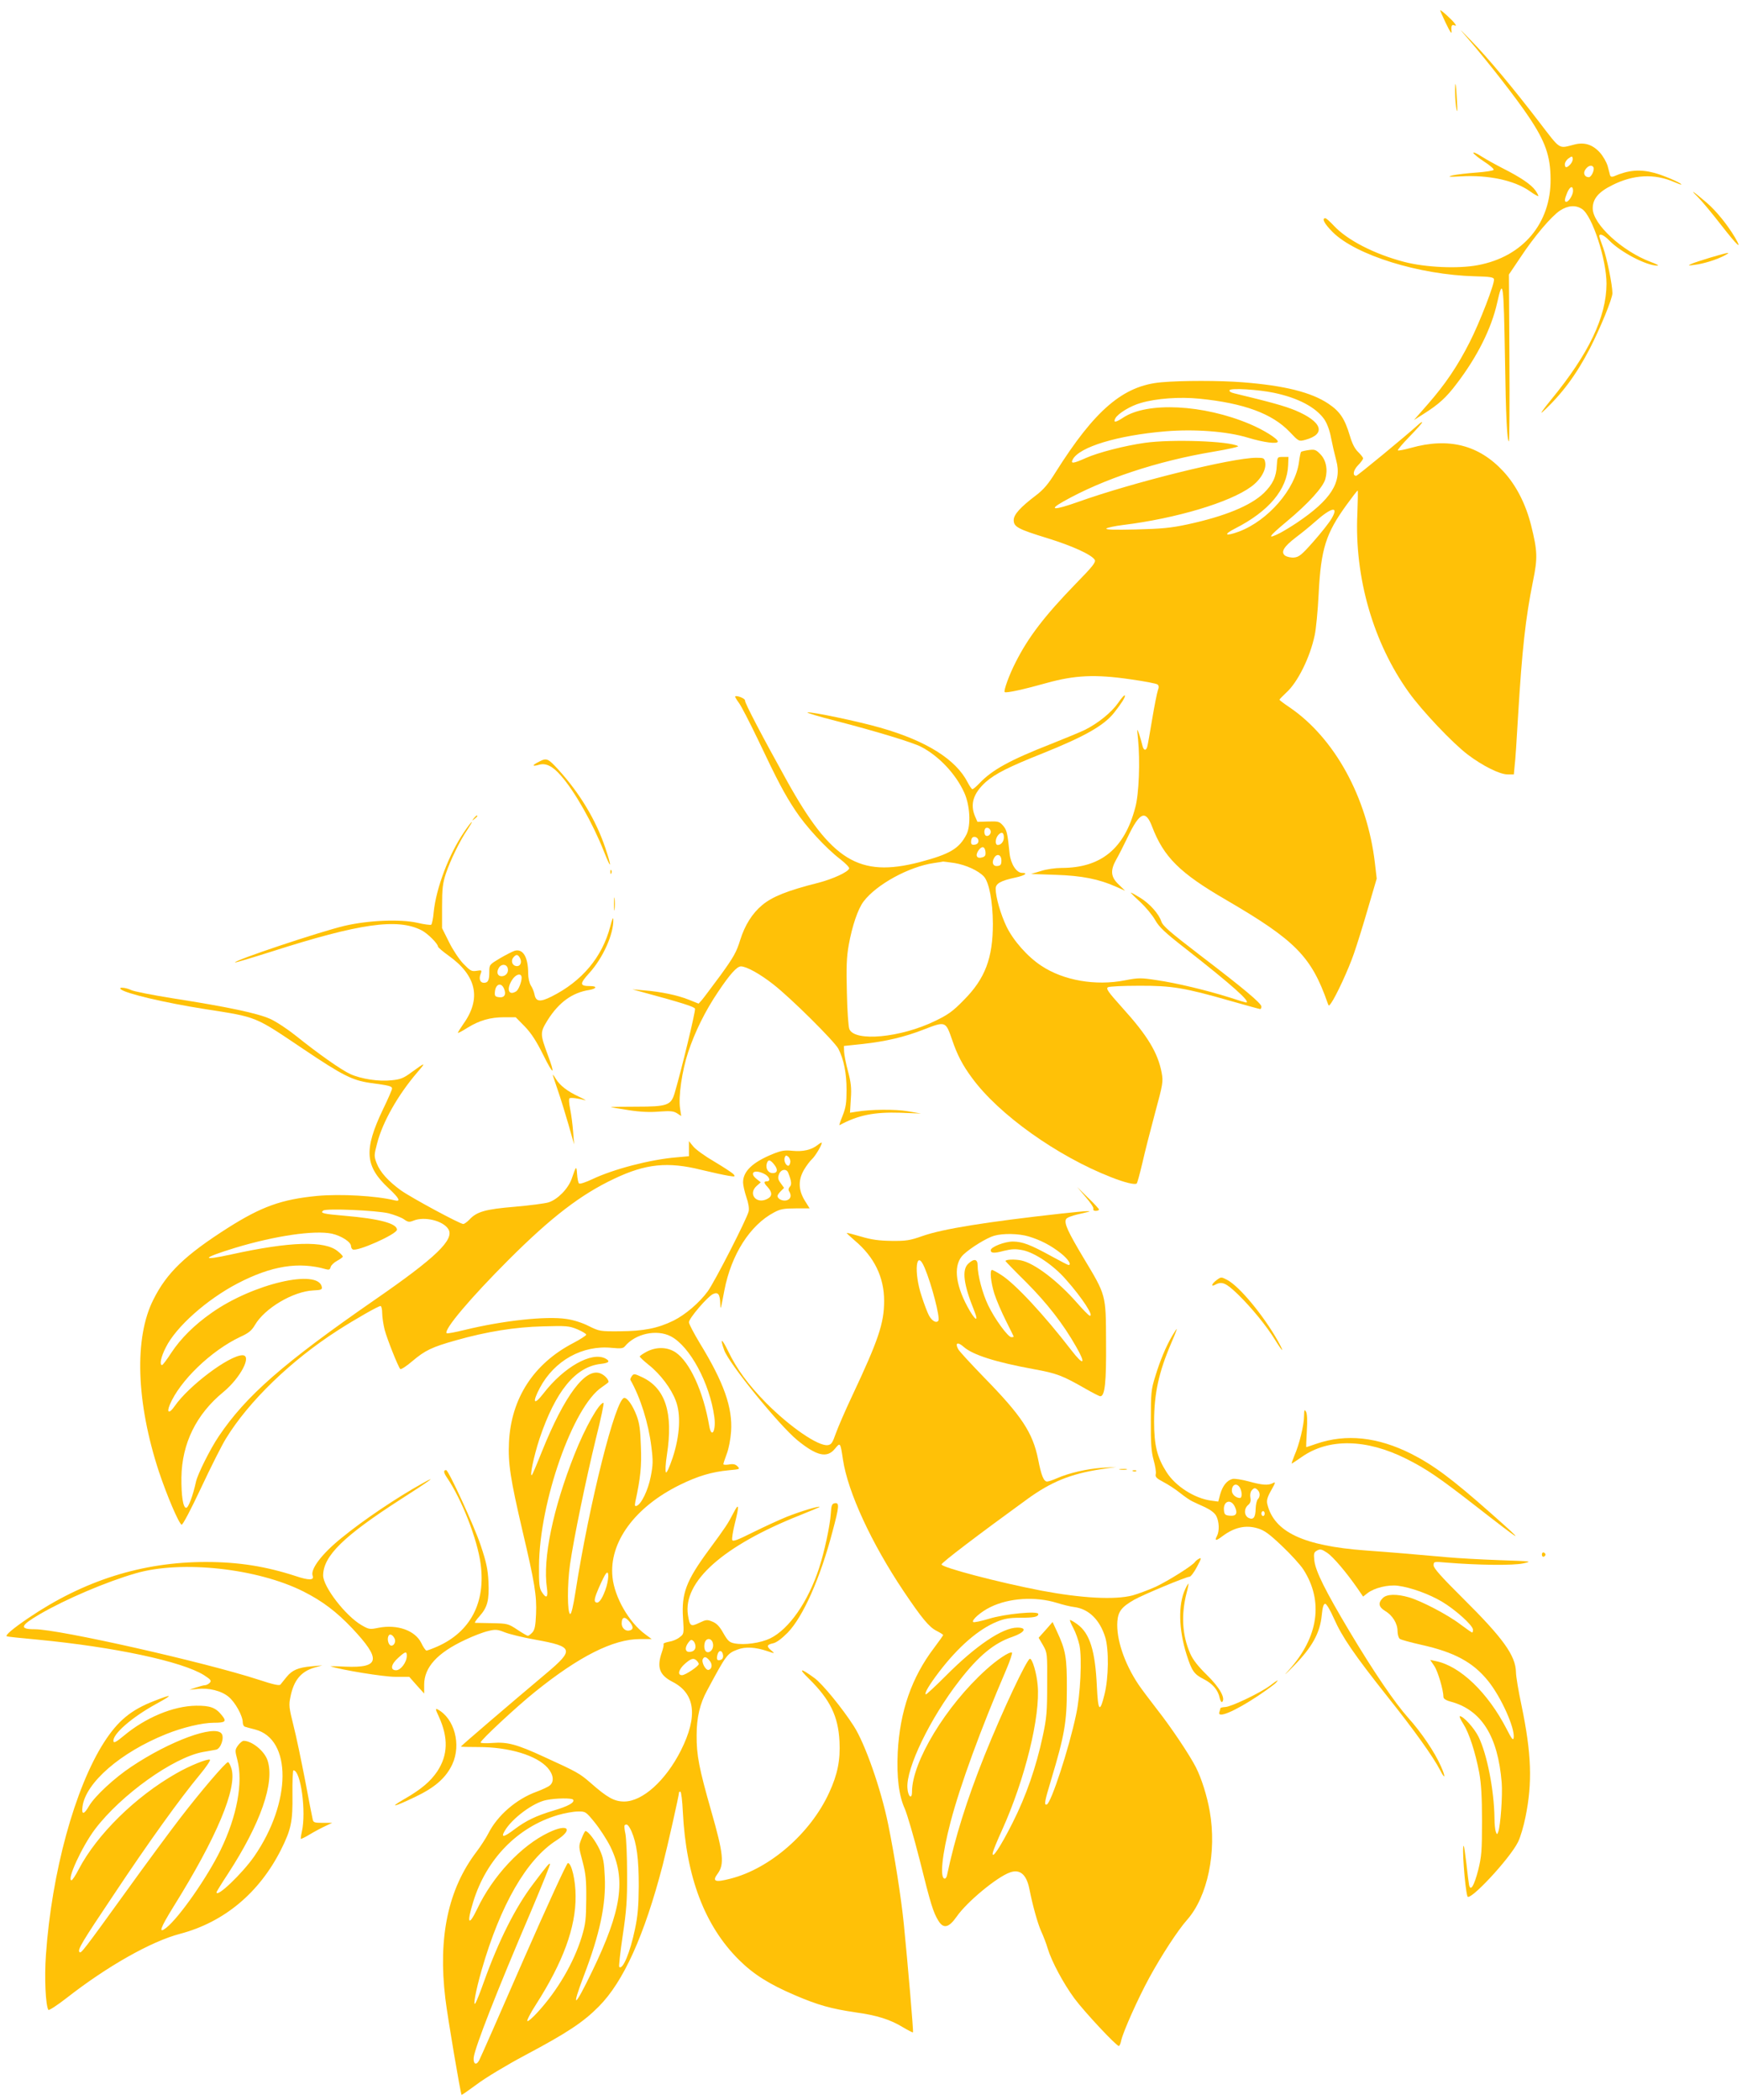 <?xml version="1.0" standalone="no"?>
<!DOCTYPE svg PUBLIC "-//W3C//DTD SVG 20010904//EN"
 "http://www.w3.org/TR/2001/REC-SVG-20010904/DTD/svg10.dtd">
<svg version="1.0" xmlns="http://www.w3.org/2000/svg"
 width="1062pt" height="1280pt" viewBox="0 0 1062 1280"
 preserveAspectRatio="xMidYMid meet">
<g transform="translate(0,1280) scale(0.1,-0.1)"
fill="#ffc107" stroke="none">
<path d="M8780 12737 c0 -3 14 -35 31 -71 30 -63 42 -80 38 -53 -3 28 2 39 16
33 14 -5 14 -3 3 12 -15 21 -88 87 -88 79z"/>
<path d="M8949 12565 c122 -142 295 -363 371 -477 101 -150 132 -239 133 -378
3 -271 -169 -475 -443 -526 -120 -23 -320 -14 -450 20 -183 48 -347 133 -429
221 -23 25 -46 45 -51 45 -24 0 -6 -34 45 -85 141 -140 526 -260 868 -269 91
-2 113 -6 115 -18 5 -25 -87 -264 -149 -385 -73 -144 -148 -255 -254 -376
l-85 -97 57 36 c95 60 140 101 204 186 126 165 211 336 246 491 36 162 40 128
48 -338 5 -350 13 -505 24 -505 3 0 5 229 3 509 l-3 508 70 104 c86 130 189
251 242 286 48 31 95 35 134 9 62 -41 149 -307 149 -456 -1 -202 -108 -426
-337 -705 -49 -60 -73 -94 -52 -75 117 108 204 225 287 385 65 127 138 305
138 338 0 51 -34 216 -56 276 -13 35 -24 67 -24 72 0 19 28 7 61 -27 69 -71
228 -154 294 -153 11 0 -7 10 -40 22 -176 66 -355 231 -355 327 0 58 35 100
118 141 130 66 259 72 380 19 23 -10 42 -17 42 -14 0 9 -110 56 -163 70 -89
24 -159 18 -249 -21 -12 -4 -19 -2 -22 6 -2 8 -9 33 -15 57 -7 24 -28 61 -48
83 -44 48 -94 64 -155 48 -99 -25 -81 -36 -215 138 -156 204 -313 392 -415
496 -79 81 -79 82 -19 12z m625 -766 c-22 -24 -34 -24 -34 0 0 11 10 27 23 36
20 14 22 14 25 0 2 -9 -4 -25 -14 -36z m140 -18 c9 -15 -12 -61 -28 -61 -26 0
-37 25 -20 48 16 23 39 29 48 13z m-124 -144 c0 -25 -26 -67 -41 -67 -13 0
-11 15 5 55 17 40 36 46 36 12z"/>
<path d="M8871 12234 c0 -32 4 -77 8 -99 6 -27 7 -8 3 55 -5 108 -12 133 -11
44z"/>
<path d="M8982 11868 c3 -7 32 -31 66 -53 34 -22 60 -44 58 -50 -1 -5 -50 -13
-107 -17 -57 -4 -122 -12 -144 -17 -33 -9 -24 -10 50 -6 170 10 329 -25 421
-90 26 -19 50 -32 52 -30 2 2 -6 18 -18 35 -26 36 -91 80 -200 135 -41 21 -99
53 -129 72 -29 19 -51 28 -49 21z"/>
<path d="M10350 11600 c25 -25 90 -103 144 -173 99 -127 131 -156 83 -74 -46
78 -117 165 -175 214 -84 71 -103 83 -52 33z"/>
<path d="M10430 11231 c-52 -16 -106 -33 -120 -40 -22 -10 -19 -11 23 -5 52 6
138 33 183 58 41 22 23 19 -86 -13z"/>
<path d="M7080 10470 c-232 -20 -405 -168 -645 -549 -44 -71 -73 -105 -119
-140 -95 -72 -136 -117 -136 -151 0 -41 26 -55 205 -110 152 -47 269 -100 289
-132 8 -14 -12 -40 -115 -145 -191 -197 -291 -327 -369 -483 -37 -72 -73 -171
-65 -178 7 -8 120 17 255 55 172 48 297 54 510 23 85 -12 160 -26 167 -32 8
-7 9 -17 2 -35 -5 -14 -21 -93 -35 -177 -14 -83 -27 -159 -30 -168 -8 -27 -23
-22 -30 10 -3 15 -12 45 -19 67 -14 39 -14 38 -7 -30 13 -134 6 -334 -17 -417
-66 -251 -209 -368 -450 -368 -36 0 -93 -8 -126 -19 l-60 -18 150 -5 c160 -5
265 -26 370 -73 l54 -24 -39 38 c-49 46 -52 86 -15 152 14 24 45 85 69 135 74
155 110 171 150 65 71 -185 168 -282 451 -446 422 -246 520 -345 619 -629 7
-19 7 -19 21 0 32 46 106 206 139 302 20 57 59 183 87 280 l52 177 -11 95
c-47 400 -246 763 -522 950 -33 22 -60 43 -60 45 0 3 18 21 40 42 71 63 147
217 175 352 8 36 19 149 24 251 14 276 44 369 171 544 34 47 64 86 67 86 2 0
1 -64 -2 -142 -18 -386 96 -784 313 -1087 80 -112 268 -311 361 -381 90 -68
194 -120 242 -120 l38 0 5 53 c4 28 13 167 21 307 24 398 45 592 91 819 29
141 27 184 -12 340 -33 131 -92 245 -169 328 -149 161 -333 208 -564 143 -40
-11 -76 -18 -79 -15 -3 3 29 41 71 84 42 43 77 82 77 87 0 4 -10 -2 -22 -13
-75 -68 -372 -313 -380 -313 -24 0 -18 34 11 64 17 17 31 37 31 42 0 6 -14 23
-30 39 -21 20 -37 52 -51 100 -31 103 -60 147 -130 194 -104 70 -268 111 -523
131 -139 11 -375 11 -496 0z m686 -64 c148 -31 255 -88 307 -161 18 -27 33
-67 42 -115 8 -41 22 -102 31 -135 37 -134 -31 -241 -241 -382 -33 -22 -79
-50 -102 -62 -82 -41 -72 -24 42 71 131 109 222 209 235 259 16 58 4 117 -32
152 -25 26 -34 29 -69 24 -22 -3 -43 -8 -47 -11 -3 -3 -9 -32 -13 -63 -22
-164 -188 -356 -366 -423 -84 -31 -98 -19 -23 19 206 105 317 238 323 385 l2
51 -34 0 c-34 0 -34 0 -37 -51 -3 -70 -25 -116 -79 -169 -80 -77 -238 -142
-465 -191 -102 -22 -159 -27 -315 -31 -131 -3 -187 -2 -180 6 6 5 51 15 100
21 325 40 653 138 783 234 58 42 94 105 85 149 -5 25 -9 27 -53 27 -149 0
-755 -150 -1090 -270 -144 -51 -182 -50 -88 3 242 137 574 247 916 304 89 15
157 30 150 34 -56 31 -404 43 -568 20 -122 -17 -285 -59 -359 -92 -78 -35 -96
-37 -81 -9 41 76 271 146 564 171 179 15 378 0 505 -39 96 -29 181 -40 181
-23 0 17 -88 72 -172 107 -282 119 -623 136 -770 39 -47 -31 -63 -33 -48 -4
16 29 93 76 155 93 95 28 237 38 357 26 271 -27 444 -91 550 -202 56 -59 56
-59 95 -49 130 35 104 111 -61 180 -66 27 -149 50 -369 103 -23 5 -35 13 -31
20 9 14 173 4 270 -16z m351 -768 c-14 -24 -63 -86 -109 -138 -72 -82 -89 -95
-118 -98 -19 -2 -44 4 -55 11 -29 22 -9 55 67 113 35 26 86 68 113 92 103 92
150 101 102 20z"/>
<path d="M6816 8515 c-39 -56 -121 -123 -201 -163 -22 -11 -116 -50 -209 -87
-250 -98 -357 -157 -435 -239 -19 -20 -38 -36 -43 -36 -4 0 -17 19 -29 42 -72
140 -252 253 -533 333 -132 38 -419 98 -443 93 -9 -2 68 -25 170 -51 248 -64
471 -132 521 -158 109 -56 212 -165 264 -279 36 -78 42 -201 14 -256 -45 -87
-101 -120 -287 -169 -367 -95 -537 9 -807 495 -150 270 -259 478 -256 490 3
12 -51 34 -60 25 -2 -2 8 -19 22 -38 14 -18 66 -119 116 -223 120 -253 162
-333 229 -434 62 -95 186 -230 274 -297 32 -25 56 -50 54 -56 -6 -22 -99 -64
-186 -87 -191 -48 -283 -85 -345 -137 -60 -50 -105 -122 -133 -211 -23 -75
-40 -105 -121 -217 -53 -71 -104 -140 -114 -151 l-19 -21 -60 24 c-67 27 -170
49 -274 57 l-70 6 55 -15 c251 -68 323 -91 327 -103 5 -12 -84 -379 -124 -514
-22 -75 -45 -83 -235 -83 -86 0 -155 -1 -154 -3 2 -1 50 -9 107 -18 70 -11
131 -14 187 -9 69 5 88 3 109 -10 l26 -17 -7 46 c-11 72 12 230 49 342 42 126
104 252 183 369 73 109 115 155 139 155 34 0 118 -47 198 -110 110 -86 372
-347 396 -392 33 -64 50 -149 50 -250 0 -80 -4 -107 -24 -158 -14 -34 -22 -59
-19 -58 114 62 211 81 372 76 l125 -5 -80 14 c-77 13 -227 12 -316 -3 l-37 -6
5 84 c5 67 1 100 -17 168 -13 47 -23 101 -24 120 l-1 35 114 12 c143 16 254
42 372 88 134 52 134 51 173 -61 31 -92 64 -156 122 -234 163 -223 520 -477
848 -605 83 -33 147 -48 156 -38 4 4 19 60 34 123 14 63 49 200 77 304 49 181
51 193 41 248 -23 121 -85 225 -240 396 -88 98 -101 117 -87 125 9 5 94 9 188
9 200 1 278 -12 557 -92 96 -27 178 -50 182 -50 5 0 8 7 8 15 0 20 -109 111
-375 314 -181 139 -226 177 -235 205 -15 46 -71 109 -130 145 -28 17 -53 31
-56 31 -3 0 23 -26 57 -57 33 -31 75 -81 91 -110 25 -44 59 -76 182 -172 290
-227 406 -331 372 -331 -3 0 -47 13 -98 30 -139 44 -327 89 -445 106 -98 15
-112 15 -195 -1 -179 -35 -375 -1 -510 89 -84 55 -171 154 -212 239 -35 73
-66 179 -66 230 0 32 29 49 123 69 55 12 77 28 38 28 -34 0 -69 54 -76 117
-13 128 -17 144 -40 171 -22 25 -29 27 -90 25 l-66 -2 -15 34 c-31 75 -10 140
66 209 57 50 139 92 348 175 254 102 371 168 434 247 45 57 69 95 66 105 -2 6
-21 -15 -42 -46z m-776 -785 c0 -23 -29 -35 -36 -15 -4 8 -4 22 0 30 7 20 36
8 36 -15z m80 -34 c0 -25 -17 -46 -37 -46 -18 0 -16 40 3 61 20 22 34 16 34
-15z m-155 -21 c0 -13 -8 -21 -22 -23 -17 -3 -23 2 -23 16 0 10 3 22 7 26 13
13 38 1 38 -19z m43 -67 c2 -20 -2 -28 -18 -33 -34 -11 -46 9 -26 40 21 31 40
28 44 -7z m97 -53 c0 -24 -5 -31 -23 -33 -27 -4 -38 19 -22 48 17 31 45 22 45
-15z m-286 -15 c71 -12 145 -46 179 -82 32 -35 54 -150 55 -288 0 -209 -47
-335 -178 -466 -66 -68 -96 -89 -175 -127 -210 -102 -490 -128 -522 -49 -6 15
-13 115 -15 222 -4 154 -2 215 11 289 21 117 56 221 91 267 79 104 277 212
429 234 28 4 53 8 56 9 3 0 34 -4 69 -9z"/>
<path d="M3287 8158 c-45 -22 -45 -32 0 -19 41 12 83 -9 133 -67 83 -94 192
-286 262 -462 45 -115 50 -102 8 23 -56 167 -155 332 -285 475 -64 70 -72 74
-118 50z"/>
<path d="M2889 7813 c-13 -16 -12 -17 4 -4 9 7 17 15 17 17 0 8 -8 3 -21 -13z"/>
<path d="M2830 7730 c-94 -138 -171 -342 -186 -489 -3 -39 -11 -74 -15 -77 -5
-3 -44 2 -86 12 -104 23 -298 15 -443 -19 -152 -36 -678 -212 -667 -223 2 -2
102 28 222 66 537 172 768 205 915 130 36 -18 100 -82 100 -99 0 -5 29 -30 64
-55 172 -122 202 -263 90 -418 -19 -28 -34 -51 -32 -53 2 -2 28 12 58 31 73
45 139 64 224 64 l70 0 56 -57 c40 -42 71 -90 112 -173 63 -127 75 -126 27 2
-47 127 -47 135 0 211 68 108 150 167 252 183 47 8 52 24 7 24 -65 0 -66 13
-4 81 82 91 147 235 145 324 0 19 -7 4 -19 -43 -49 -186 -172 -333 -358 -426
-68 -34 -94 -32 -103 11 -3 18 -14 44 -23 57 -9 15 -16 46 -16 73 0 100 -32
153 -83 138 -12 -4 -52 -24 -88 -45 -65 -39 -66 -39 -66 -83 0 -51 -7 -67 -33
-67 -23 0 -32 24 -20 54 9 24 7 24 -25 19 -30 -5 -38 0 -80 43 -26 27 -65 86
-88 133 l-42 84 0 131 c0 110 4 142 23 201 28 83 88 206 132 269 17 26 29 46
26 46 -3 0 -24 -27 -46 -60z m340 -769 c14 -27 2 -53 -24 -49 -24 4 -33 33
-16 53 17 20 27 19 40 -4z m-75 -61 c8 -25 -10 -50 -37 -50 -24 0 -33 23 -18
49 14 27 47 27 55 1z m85 -59 c0 -27 -19 -74 -33 -83 -46 -29 -61 12 -26 68
23 38 59 46 59 15z m-108 -65 c16 -36 4 -58 -29 -54 -24 3 -28 7 -26 32 4 48
37 61 55 22z"/>
<path d="M3721 7484 c0 -11 3 -14 6 -6 3 7 2 16 -1 19 -3 4 -6 -2 -5 -13z"/>
<path d="M3743 7290 c0 -36 2 -50 4 -32 2 17 2 47 0 65 -2 17 -4 3 -4 -33z"/>
<path d="M736 6771 c28 -26 264 -82 512 -121 325 -51 298 -40 606 -247 234
-157 293 -187 401 -203 120 -16 135 -20 135 -35 0 -7 -25 -64 -55 -126 -118
-247 -111 -347 35 -482 64 -60 76 -83 36 -73 -112 28 -331 40 -473 27 -217
-21 -338 -65 -541 -193 -264 -168 -375 -275 -457 -439 -118 -233 -105 -626 34
-1049 49 -146 119 -311 138 -323 6 -4 58 95 119 225 60 128 128 263 152 301
139 227 397 476 682 659 106 68 246 148 260 148 5 0 10 -19 10 -43 0 -23 7
-70 15 -102 16 -59 81 -222 95 -239 5 -4 38 17 75 49 77 65 119 85 265 126
187 53 361 81 530 85 144 4 159 3 210 -18 30 -13 54 -27 54 -33 -1 -5 -36 -28
-78 -50 -243 -126 -380 -338 -393 -605 -6 -129 8 -222 82 -539 74 -314 88
-397 83 -508 -3 -72 -8 -96 -22 -112 -11 -12 -23 -21 -28 -21 -4 0 -34 17 -65
38 -55 36 -59 37 -152 39 -53 1 -100 2 -105 2 -4 1 7 18 27 40 49 55 60 97 55
210 -4 78 -13 119 -47 221 -39 118 -197 460 -211 460 -18 0 -16 -15 5 -46 90
-132 185 -375 205 -525 32 -235 -61 -414 -263 -504 -32 -14 -62 -25 -67 -25
-5 0 -20 21 -32 47 -38 76 -146 114 -260 92 -54 -11 -59 -10 -104 16 -98 57
-234 234 -234 303 1 119 125 240 473 464 183 117 230 152 132 97 -154 -85
-363 -226 -491 -331 -121 -97 -193 -192 -178 -232 11 -28 -23 -29 -103 -2
-181 59 -348 86 -548 86 -387 0 -743 -112 -1081 -341 -94 -64 -143 -105 -133
-112 2 -2 85 -11 185 -20 471 -45 884 -133 1018 -217 40 -26 46 -33 36 -45 -7
-8 -20 -15 -29 -16 -9 0 -34 -7 -56 -14 l-40 -14 48 5 c70 8 147 -11 191 -48
40 -33 86 -116 86 -156 0 -12 6 -24 13 -26 6 -2 34 -10 62 -17 225 -58 223
-443 -5 -773 -73 -105 -230 -255 -230 -219 0 3 31 54 70 113 199 306 286 556
241 691 -19 57 -95 119 -146 119 -7 0 -23 -13 -34 -28 -19 -27 -19 -31 -4 -88
36 -138 -2 -343 -102 -549 -80 -165 -253 -413 -332 -475 -49 -38 -37 -3 44
128 265 425 390 723 354 843 -7 22 -16 39 -21 39 -14 0 -168 -180 -293 -343
-60 -78 -210 -281 -333 -452 -257 -356 -270 -372 -279 -363 -14 14 12 57 209
351 214 322 405 587 523 729 40 48 68 90 63 93 -13 8 -127 -38 -206 -84 -248
-141 -483 -372 -594 -584 -19 -37 -39 -67 -44 -67 -31 0 64 206 143 311 159
210 478 438 659 471 32 5 67 12 79 14 29 5 53 75 33 99 -44 53 -313 -45 -548
-202 -103 -68 -224 -180 -259 -240 -31 -54 -47 -56 -40 -4 19 146 233 331 510
442 99 40 220 69 289 69 73 0 82 8 50 46 -37 47 -72 59 -157 58 -139 -2 -307
-72 -440 -183 -43 -36 -61 -46 -63 -35 -10 42 113 149 266 232 100 55 95 59
-18 15 -142 -55 -221 -121 -305 -251 -179 -279 -320 -795 -355 -1297 -10 -140
-2 -307 15 -335 3 -5 54 28 113 74 246 192 514 344 691 390 268 71 482 250
614 512 62 124 72 171 70 337 -1 81 2 147 6 147 45 0 79 -254 51 -375 -5 -22
-7 -41 -6 -43 2 -1 28 11 57 29 30 18 72 40 94 50 l40 19 -57 0 c-52 0 -58 2
-62 23 -3 12 -24 119 -46 237 -23 118 -54 269 -71 334 -27 108 -29 124 -18
175 20 100 64 153 145 177 l49 14 -65 -6 c-82 -7 -119 -23 -153 -65 -15 -19
-32 -39 -37 -46 -7 -8 -41 -1 -132 29 -328 107 -1218 308 -1366 308 -96 0 -89
22 31 92 156 91 407 198 585 249 278 81 742 30 1022 -111 115 -58 200 -122
296 -223 180 -191 171 -244 -41 -235 -55 3 -95 3 -90 2 65 -22 324 -64 394
-64 l86 0 45 -51 46 -51 0 54 c0 106 80 194 249 273 50 24 113 48 141 54 44
11 57 10 102 -8 28 -11 113 -32 188 -45 231 -42 237 -60 62 -207 -213 -179
-518 -440 -518 -444 0 -2 48 -3 108 -3 186 0 354 -51 421 -127 35 -40 41 -84
13 -107 -9 -8 -45 -25 -80 -38 -124 -45 -239 -144 -295 -255 -14 -27 -46 -77
-71 -110 -174 -228 -236 -521 -191 -895 14 -118 93 -581 99 -588 2 -1 44 28
94 65 50 38 181 117 294 177 256 136 354 201 448 296 151 151 279 435 390 862
30 117 100 428 100 445 0 2 4 3 8 3 5 0 12 -56 15 -124 20 -397 134 -695 343
-902 89 -88 183 -147 339 -214 142 -61 222 -83 370 -105 132 -18 213 -44 290
-91 32 -19 60 -33 61 -31 4 3 -32 421 -56 662 -16 158 -56 414 -95 605 -44
217 -142 495 -210 600 -69 108 -192 258 -239 292 -87 64 -102 62 -35 -3 130
-128 179 -229 187 -382 6 -114 -12 -203 -63 -313 -113 -247 -361 -463 -601
-524 -95 -25 -114 -17 -79 30 42 57 36 121 -39 382 -74 260 -90 340 -89 463 0
106 20 192 64 272 117 218 122 225 185 249 49 19 110 15 184 -10 44 -15 45
-15 23 4 -31 25 -29 36 9 44 21 4 52 27 90 65 94 97 199 333 273 615 42 156
43 179 14 174 -17 -3 -21 -12 -24 -63 -5 -75 -39 -233 -72 -334 -67 -204 -182
-370 -298 -427 -59 -28 -156 -42 -218 -30 -30 6 -40 15 -67 62 -22 40 -41 60
-66 70 -33 14 -39 13 -81 -7 -52 -25 -58 -21 -69 48 -31 204 215 422 683 608
68 27 122 50 120 51 -6 6 -118 -28 -199 -60 -47 -19 -140 -62 -207 -95 -96
-48 -123 -58 -127 -47 -3 8 4 52 15 97 29 115 27 135 -8 67 -34 -66 -46 -84
-152 -228 -136 -185 -165 -262 -155 -412 6 -96 6 -97 -21 -117 -14 -12 -43
-24 -64 -27 -21 -4 -36 -10 -34 -14 3 -4 -2 -27 -10 -50 -32 -92 -15 -139 64
-180 140 -71 157 -210 52 -419 -93 -184 -234 -311 -346 -311 -60 0 -103 24
-205 114 -67 58 -81 66 -285 159 -165 76 -222 91 -312 84 -40 -3 -73 -2 -73 3
0 14 219 218 330 307 270 218 479 323 641 323 l72 0 -39 29 c-100 73 -188 227
-200 349 -22 211 136 427 411 562 110 54 194 79 299 89 67 6 69 7 52 24 -13
13 -27 16 -52 11 -19 -3 -34 -2 -34 2 0 5 10 34 21 64 12 31 23 90 26 135 10
146 -44 299 -191 539 -36 60 -66 117 -66 127 0 24 114 157 147 172 31 14 42
-1 44 -58 1 -43 2 -42 25 80 42 219 157 399 304 476 37 20 60 24 131 24 l85 0
-30 48 c-39 64 -41 125 -4 188 14 24 36 53 48 64 20 18 60 85 60 100 0 4 -12
-3 -26 -14 -38 -30 -89 -41 -153 -35 -46 5 -67 2 -121 -20 -122 -50 -180 -105
-180 -172 0 -17 9 -57 20 -90 13 -36 18 -70 14 -87 -9 -43 -208 -431 -249
-487 -52 -71 -137 -143 -209 -179 -96 -47 -183 -64 -326 -65 -122 -1 -126 0
-191 32 -39 20 -93 37 -135 43 -125 19 -389 -10 -622 -67 -57 -14 -106 -23
-109 -20 -20 20 146 216 376 446 261 261 442 400 646 496 191 91 326 105 530
54 66 -16 140 -32 165 -36 41 -7 44 -6 32 9 -8 9 -60 43 -117 77 -57 33 -115
75 -129 93 l-26 32 0 -46 0 -46 -77 -7 c-159 -13 -384 -72 -512 -133 -40 -19
-77 -31 -81 -26 -5 4 -10 31 -12 58 -4 52 -5 51 -33 -30 -22 -61 -85 -125
-140 -143 -22 -7 -115 -19 -207 -27 -180 -15 -232 -30 -277 -79 -14 -14 -30
-26 -37 -26 -20 0 -315 159 -380 205 -77 56 -127 111 -148 166 -16 42 -16 48
3 120 33 130 128 297 245 433 55 64 52 64 -36 0 -47 -35 -67 -43 -120 -48 -79
-9 -187 8 -253 38 -56 26 -194 123 -331 233 -50 40 -121 87 -157 103 -76 34
-252 72 -591 125 -126 20 -242 43 -257 51 -31 15 -79 20 -63 5z m4082 -1055
c-2 -12 -7 -21 -12 -21 -15 0 -29 31 -22 50 5 14 9 15 22 5 8 -8 14 -23 12
-34z m-95 -18 c21 -28 16 -48 -12 -48 -27 0 -44 26 -37 56 8 30 22 28 49 -8z
m82 -45 c20 -51 23 -73 10 -86 -8 -9 -10 -19 -4 -28 16 -26 10 -48 -16 -55
-25 -6 -55 9 -55 27 0 5 9 18 20 29 l20 20 -20 28 c-17 23 -19 33 -11 55 12
31 45 36 56 10z m-145 -8 c31 -16 41 -45 15 -45 -20 0 -19 -10 4 -34 31 -34
30 -58 -3 -74 -66 -33 -117 32 -63 80 l25 22 -24 19 c-50 39 -15 63 46 32z
m-2291 -240 c35 -9 77 -25 93 -36 25 -18 33 -19 58 -9 67 28 181 0 213 -51 40
-63 -76 -174 -445 -429 -562 -389 -789 -588 -955 -835 -52 -77 -128 -230 -138
-275 -18 -83 -46 -160 -60 -160 -19 0 -30 73 -29 185 3 207 90 385 256 521
105 87 176 224 116 224 -81 -1 -327 -186 -413 -310 -33 -48 -51 -43 -30 8 61
146 252 330 430 414 51 23 69 38 89 72 60 103 233 205 356 211 47 2 55 5 52
21 -21 113 -420 20 -671 -157 -105 -73 -190 -158 -246 -243 -27 -42 -53 -76
-57 -76 -17 0 -7 50 23 108 62 125 250 292 438 390 206 107 372 134 539 86 18
-5 24 -2 28 14 3 11 21 28 40 38 19 10 34 22 34 25 0 4 -13 19 -30 32 -78 67
-292 60 -647 -18 -195 -43 -184 -23 22 40 242 73 480 108 588 86 58 -13 117
-51 117 -76 0 -8 5 -17 10 -20 26 -16 270 93 270 120 0 38 -107 67 -319 85
-130 11 -152 16 -130 32 20 14 322 1 398 -17z m1721 -750 c115 -60 237 -285
265 -492 11 -83 -17 -134 -31 -55 -36 211 -119 392 -206 450 -51 33 -116 34
-175 4 -24 -13 -43 -26 -43 -30 1 -4 25 -27 55 -51 70 -55 138 -145 165 -219
32 -83 25 -212 -19 -346 -19 -56 -36 -95 -41 -90 -5 5 -3 52 6 109 39 253 -9
404 -151 471 -47 22 -51 23 -63 7 -7 -10 -11 -20 -9 -23 61 -107 110 -262 128
-408 11 -86 10 -111 -4 -182 -16 -83 -58 -169 -86 -178 -11 -4 -12 2 -8 24 32
147 39 217 34 339 -3 101 -9 143 -26 187 -24 63 -56 108 -75 108 -52 0 -213
-640 -297 -1178 -14 -90 -26 -141 -33 -139 -18 6 -18 182 -1 302 23 160 97
518 158 768 30 119 51 217 46 217 -27 0 -112 -151 -177 -315 -131 -330 -194
-635 -168 -812 9 -60 -3 -70 -31 -26 -15 23 -18 49 -17 158 2 390 208 975 384
1091 22 15 40 29 40 31 0 16 -24 42 -49 52 -91 38 -219 -133 -357 -475 -30
-76 -58 -141 -61 -144 -16 -14 11 114 46 221 97 289 218 438 372 456 52 6 61
16 30 33 -84 44 -254 -52 -378 -213 -59 -76 -70 -57 -22 34 89 167 260 262
439 244 54 -5 69 -4 80 10 64 77 194 105 280 60z m-400 -1547 c-23 -63 -45
-87 -61 -71 -8 8 -1 33 21 84 18 41 37 80 44 88 21 27 18 -42 -4 -101z m150
-195 c23 -29 22 -46 -4 -51 -23 -5 -46 16 -46 43 0 42 20 46 50 8z m-1437 -95
c13 -19 2 -48 -17 -48 -16 0 -27 35 -19 56 6 18 23 14 36 -8z m1837 -54 c0
-14 -8 -25 -20 -29 -39 -13 -52 14 -24 53 13 18 19 21 30 11 8 -6 14 -22 14
-35z m106 21 c7 -27 -9 -55 -31 -55 -17 0 -26 26 -19 56 8 33 42 32 50 -1z
m62 -73 c2 -13 -3 -25 -13 -28 -22 -9 -29 1 -21 31 8 31 30 28 34 -3z m-1928
-4 c0 -39 -37 -88 -65 -88 -38 0 -32 36 13 76 44 40 52 41 52 12z m1844 -27
c21 -23 18 -54 -5 -59 -18 -3 -45 50 -34 67 9 16 20 14 39 -8z m-76 -3 c7 -7
12 -16 12 -20 0 -13 -82 -68 -102 -68 -30 0 -21 35 17 69 39 34 54 38 73 19z
m-754 -847 c11 -17 -30 -40 -119 -66 -109 -33 -167 -61 -238 -114 -66 -50 -85
-53 -60 -10 45 77 175 173 254 188 59 12 157 13 163 2z m131 -138 c31 -38 74
-104 96 -148 97 -198 69 -388 -111 -760 -108 -224 -130 -236 -51 -28 98 256
136 436 128 604 -4 88 -9 117 -31 165 -25 54 -70 114 -87 114 -3 0 -14 -21
-24 -47 -18 -45 -18 -48 6 -137 20 -76 24 -113 23 -231 -1 -122 -4 -151 -27
-228 -49 -160 -148 -329 -270 -462 -30 -33 -58 -57 -62 -53 -4 4 19 49 52 100
165 258 244 471 242 662 0 97 -25 201 -47 201 -7 0 -128 -264 -271 -590 -141
-324 -263 -600 -270 -613 -18 -33 -37 -22 -33 18 7 61 140 402 351 895 65 154
117 282 114 285 -5 5 -18 -10 -103 -123 -108 -142 -210 -345 -300 -596 -22
-62 -45 -120 -51 -129 -18 -30 1 75 37 200 114 397 274 675 456 791 106 68 71
105 -47 48 -167 -79 -342 -266 -437 -468 -52 -108 -64 -86 -23 46 80 260 270
455 515 528 41 12 96 22 122 22 47 1 49 0 103 -66z m225 -55 c32 -74 44 -166
44 -333 -1 -125 -6 -183 -23 -263 -30 -144 -75 -251 -96 -230 -3 3 6 88 21
189 23 153 28 216 27 379 0 107 -5 216 -10 242 -6 26 -8 50 -5 53 13 12 24 2
42 -37z"/>
<path d="M3370 6249 c0 -3 14 -46 31 -95 17 -49 46 -143 65 -209 l34 -120 -6
77 c-3 42 -11 104 -18 138 -7 35 -9 63 -4 66 9 6 57 -1 96 -12 9 -3 -7 7 -37
21 -71 33 -118 69 -142 109 -10 17 -19 28 -19 25z"/>
<path d="M6618 5505 c29 -33 50 -65 48 -72 -3 -8 2 -13 14 -13 11 0 20 4 20 8
0 4 -30 37 -67 72 l-66 65 51 -60z"/>
<path d="M6475 5404 c-468 -52 -727 -94 -850 -137 -79 -28 -102 -31 -190 -30
-76 1 -121 7 -185 26 -47 14 -86 24 -88 22 -1 -1 21 -22 49 -46 119 -100 179
-223 179 -368 0 -136 -35 -239 -195 -579 -42 -89 -87 -193 -100 -230 -20 -57
-27 -67 -49 -70 -58 -7 -229 110 -375 257 -110 112 -179 206 -232 316 -39 80
-52 84 -24 6 29 -82 333 -456 446 -549 118 -96 181 -111 229 -52 33 40 33 40
49 -66 30 -199 173 -508 369 -801 111 -165 156 -220 202 -243 22 -11 40 -23
40 -25 0 -3 -25 -38 -55 -78 -137 -180 -209 -387 -222 -637 -7 -153 7 -265 43
-344 14 -32 55 -171 90 -309 68 -273 83 -322 115 -374 31 -50 63 -43 111 25
62 90 247 243 326 270 60 21 99 -12 117 -98 21 -107 51 -212 72 -260 14 -30
32 -77 40 -105 24 -80 96 -214 163 -305 59 -80 255 -290 271 -290 4 0 11 15
14 32 12 55 102 256 171 383 76 139 175 291 232 355 124 141 181 413 137 661
-16 92 -50 200 -84 267 -38 75 -151 244 -236 352 -45 58 -96 126 -113 151 -87
129 -138 280 -130 387 5 61 26 88 103 132 55 31 316 140 337 140 7 0 28 27 45
60 27 50 29 59 13 50 -10 -5 -22 -15 -25 -20 -13 -21 -161 -114 -239 -151 -45
-20 -109 -44 -142 -53 -108 -28 -310 -17 -554 29 -266 51 -610 142 -610 160 0
11 225 182 524 399 145 105 264 153 446 181 l95 14 -84 -5 c-93 -6 -206 -32
-278 -64 -25 -11 -52 -20 -59 -20 -21 0 -36 37 -55 135 -33 163 -99 264 -330
500 -80 83 -152 160 -158 173 -20 38 -2 45 34 13 56 -49 193 -93 428 -136 141
-26 171 -37 318 -121 42 -24 81 -44 87 -44 28 0 37 85 35 330 -1 293 1 283
-139 516 -92 154 -116 206 -106 231 4 13 39 25 117 42 34 8 35 9 10 9 -16 0
-84 -7 -150 -14z m-204 -140 c73 -22 135 -54 197 -103 44 -35 67 -71 46 -71
-4 0 -50 24 -103 53 -131 72 -177 89 -236 90 -50 0 -135 -33 -135 -53 0 -18
20 -20 79 -4 50 12 72 13 117 4 73 -15 187 -92 261 -177 101 -113 179 -234
144 -221 -5 2 -38 35 -73 75 -119 136 -261 244 -343 261 -39 8 -95 6 -95 -4 0
-2 57 -61 128 -131 126 -127 223 -251 302 -390 63 -109 47 -121 -29 -22 -165
214 -343 406 -428 459 -26 17 -51 30 -55 30 -15 0 -8 -75 14 -145 12 -38 44
-112 70 -164 26 -52 48 -96 48 -98 0 -1 -6 -3 -14 -3 -21 0 -103 113 -142 195
-34 71 -64 182 -64 243 0 39 -22 43 -57 10 -40 -37 -29 -126 36 -286 31 -77 5
-61 -41 24 -77 143 -86 260 -24 318 45 42 143 102 186 114 54 16 151 14 211
-4z m-634 -191 c43 -101 95 -304 84 -322 -12 -18 -40 -2 -58 32 -9 17 -29 69
-44 116 -50 147 -34 298 18 174z m805 -2042 c35 -11 83 -23 108 -26 87 -11
155 -77 188 -184 23 -75 21 -249 -5 -350 -28 -114 -39 -101 -46 51 -10 217
-43 324 -120 379 -22 16 -42 27 -44 25 -2 -2 7 -24 21 -50 14 -26 30 -72 37
-104 16 -79 6 -302 -21 -424 -43 -205 -152 -537 -178 -546 -18 -6 -15 14 27
153 81 269 95 350 95 550 1 194 -7 238 -62 355 l-25 54 -42 -48 -43 -48 27
-46 c26 -46 26 -50 25 -237 0 -167 -3 -206 -27 -317 -40 -187 -101 -364 -184
-528 -75 -149 -130 -231 -120 -180 3 14 28 75 56 136 139 307 235 695 217 884
-6 71 -32 160 -47 160 -18 0 -167 -316 -277 -590 -108 -270 -180 -500 -228
-727 -2 -13 -9 -23 -14 -23 -32 0 -17 147 35 345 59 225 183 564 338 925 25
58 41 107 36 108 -16 6 -91 -44 -158 -105 -245 -221 -451 -562 -451 -744 0
-50 -25 -29 -28 24 -8 121 139 425 317 654 117 151 211 229 324 267 76 27 91
56 29 56 -90 0 -253 -110 -435 -293 -65 -65 -121 -117 -123 -114 -9 8 21 58
81 137 117 153 240 260 353 306 44 18 76 24 139 24 86 0 113 5 113 23 0 20
-203 1 -300 -29 -50 -15 -93 -24 -97 -20 -12 11 47 63 105 91 114 56 274 66
404 26z"/>
<path d="M7417 4998 c-31 -23 -37 -44 -8 -28 41 22 65 11 138 -59 82 -80 175
-193 228 -280 48 -77 57 -79 15 -3 -90 159 -236 334 -310 372 -35 18 -36 18
-63 -2z"/>
<path d="M7146 4658 c-38 -65 -74 -151 -103 -247 -25 -79 -27 -101 -27 -266
-1 -144 3 -193 17 -244 10 -35 16 -74 13 -85 -4 -18 4 -26 47 -49 29 -15 75
-45 102 -67 28 -22 61 -45 75 -51 14 -7 49 -23 78 -36 33 -16 58 -35 67 -53
18 -34 20 -93 4 -122 -16 -30 -6 -31 32 -2 73 55 143 71 216 49 41 -12 70 -33
149 -108 53 -50 112 -115 130 -143 124 -193 92 -412 -87 -611 -39 -43 -28 -34
29 24 111 113 160 201 170 309 5 49 11 69 21 69 8 0 31 -39 53 -89 50 -113
123 -220 326 -476 166 -208 281 -370 321 -448 32 -63 36 -45 5 24 -37 84 -120
207 -198 293 -82 92 -209 277 -360 530 -146 245 -205 363 -213 428 -5 46 -3
52 17 63 18 10 28 8 61 -14 37 -25 116 -118 187 -220 l32 -47 27 21 c41 32
126 53 186 45 80 -11 188 -50 268 -97 82 -49 189 -145 189 -171 0 -9 -2 -17
-5 -17 -3 0 -35 22 -71 49 -77 59 -236 142 -313 165 -76 22 -136 21 -161 -4
-30 -30 -25 -55 15 -79 44 -26 75 -76 75 -122 0 -20 6 -41 13 -47 6 -6 66 -22
132 -37 202 -45 315 -106 407 -220 80 -99 165 -289 156 -347 -3 -18 -12 -7
-42 52 -115 224 -285 387 -434 416 l-33 7 25 -37 c22 -32 56 -148 56 -190 0
-9 16 -20 43 -27 188 -50 289 -210 312 -494 6 -77 -7 -262 -21 -300 -7 -18 -8
-18 -15 1 -4 10 -8 47 -8 82 -2 170 -45 390 -97 496 -26 53 -92 126 -114 126
-5 0 4 -21 21 -47 36 -57 73 -172 97 -297 12 -67 17 -145 17 -296 0 -181 -3
-216 -23 -297 -25 -97 -47 -134 -56 -91 -2 12 -10 70 -16 128 -7 58 -14 107
-16 109 -13 14 6 -254 22 -307 11 -36 260 231 309 332 14 28 34 96 45 151 43
210 37 386 -24 680 -19 88 -34 179 -34 203 -2 102 -79 208 -324 451 -131 130
-178 183 -178 200 0 23 1 24 78 17 196 -16 407 -18 467 -5 59 13 57 13 -145
20 -113 4 -257 12 -320 18 -202 18 -341 30 -495 41 -378 28 -558 112 -599 283
-5 22 0 42 24 84 26 46 28 53 11 44 -29 -16 -66 -13 -149 10 -41 11 -85 18
-98 15 -34 -9 -60 -41 -75 -93 l-12 -45 -45 6 c-100 14 -215 87 -270 173 -58
91 -76 163 -76 308 0 171 28 300 104 478 21 48 36 87 34 87 -2 0 -14 -19 -28
-42z m414 -927 c13 -26 13 -61 -1 -61 -24 0 -49 22 -49 44 0 40 31 51 50 17z
m108 -13 c15 -15 15 -41 0 -56 -6 -6 -12 -32 -13 -57 -1 -54 -14 -71 -44 -56
-27 15 -28 56 -2 78 14 12 18 24 14 45 -3 16 0 34 7 43 15 18 22 19 38 3z
m-140 -101 c19 -40 9 -59 -30 -55 -28 2 -34 8 -36 31 -7 58 42 75 66 24z m182
-42 c0 -8 -4 -15 -10 -15 -5 0 -10 7 -10 15 0 8 5 15 10 15 6 0 10 -7 10 -15z"/>
<path d="M7950 4169 c0 -54 -29 -174 -59 -241 -11 -27 -18 -48 -16 -48 2 0 30
18 61 40 164 115 393 111 637 -11 122 -61 201 -115 417 -283 304 -237 321
-245 99 -49 -235 208 -349 293 -485 362 -205 103 -397 124 -580 61 -32 -11
-58 -20 -60 -20 -2 0 0 44 3 98 4 65 2 105 -5 118 -10 16 -11 12 -12 -27z"/>
<path d="M6828 3843 c12 -2 30 -2 40 0 9 3 -1 5 -23 4 -22 0 -30 -2 -17 -4z"/>
<path d="M6908 3833 c7 -3 16 -2 19 1 4 3 -2 6 -13 5 -11 0 -14 -3 -6 -6z"/>
<path d="M9400 3325 c0 -9 5 -15 11 -13 6 2 11 8 11 13 0 5 -5 11 -11 13 -6 2
-11 -4 -11 -13z"/>
<path d="M7226 3115 c-44 -92 -41 -245 8 -400 32 -100 45 -119 106 -150 53
-27 87 -67 96 -115 4 -17 11 -27 15 -23 22 22 -17 90 -93 164 -54 53 -85 92
-102 131 -49 111 -56 236 -22 369 8 30 13 55 11 57 -1 1 -10 -13 -19 -33z"/>
<path d="M7745 2528 c-56 -43 -239 -131 -275 -132 -16 -1 -30 -4 -30 -8 0 -3
-3 -13 -6 -22 -16 -43 93 3 237 99 52 35 101 71 108 79 19 22 12 19 -34 -16z"/>
<path d="M2676 2336 c58 -128 55 -233 -10 -332 -42 -62 -98 -110 -203 -170
-96 -56 -61 -48 72 16 119 57 185 116 223 198 55 120 12 278 -89 333 -16 8
-15 2 7 -45z"/>
</g>
</svg>
